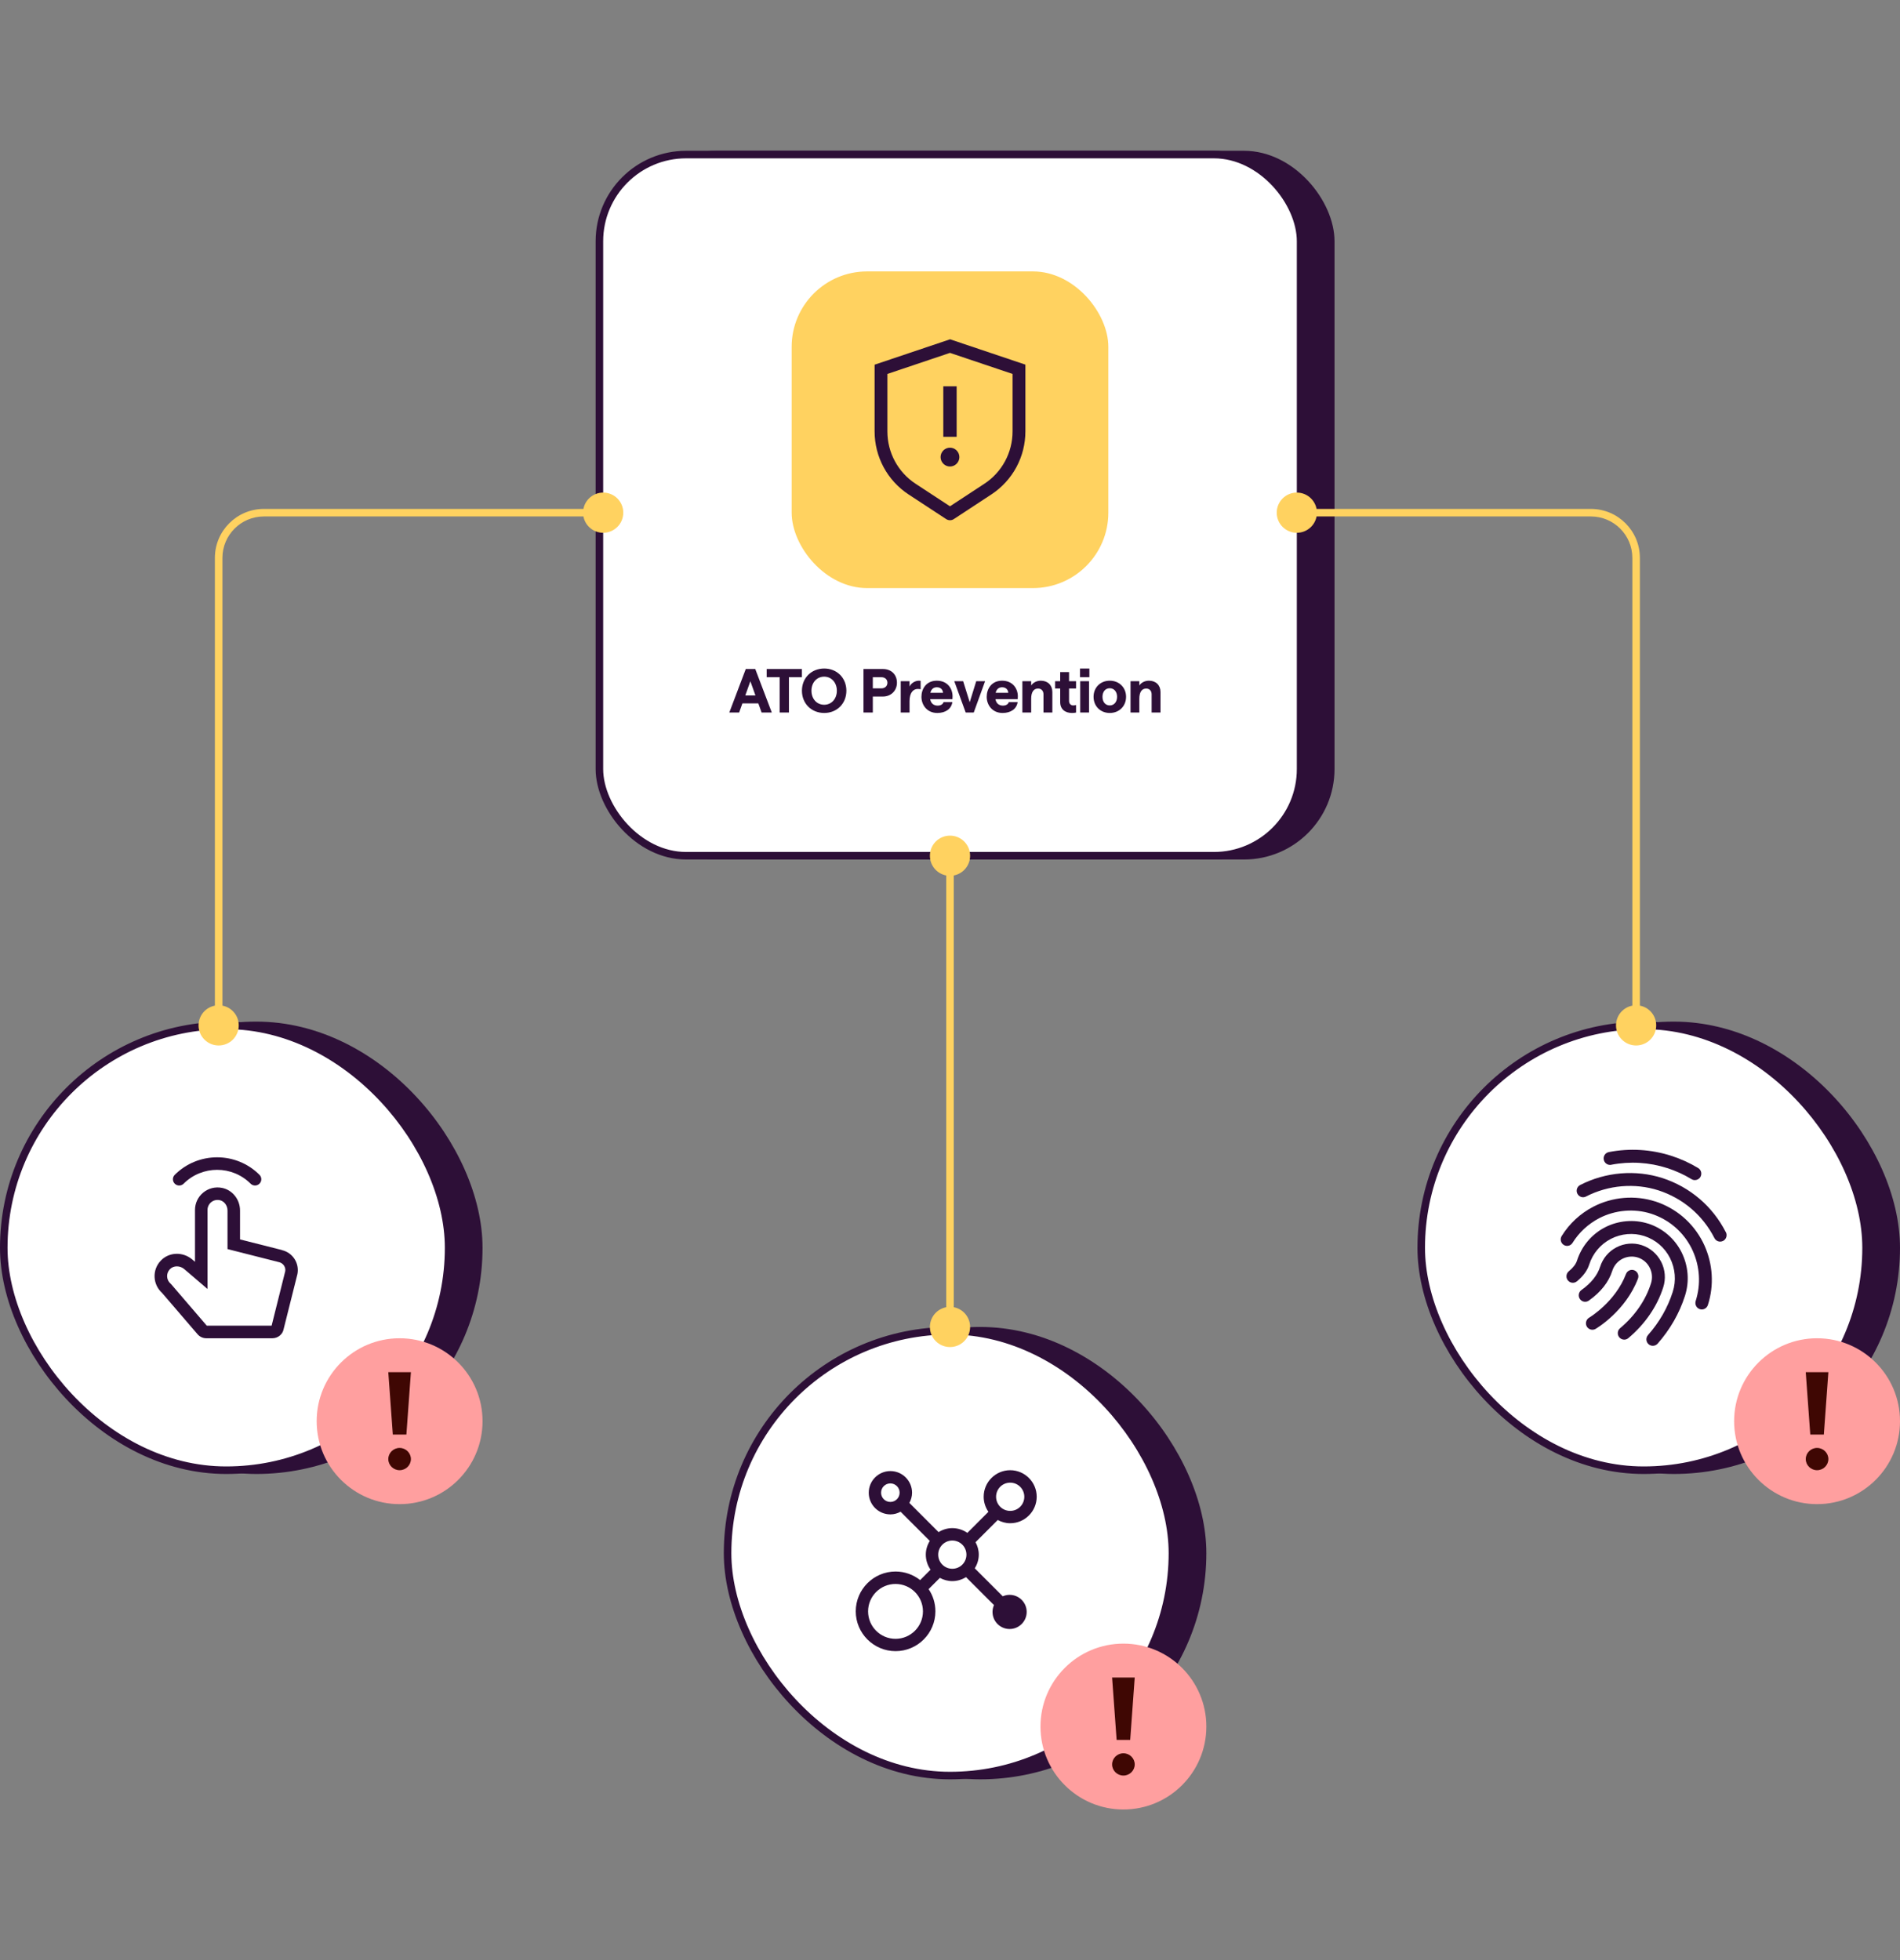 <svg width="504" height="520" viewBox="0 0 504 520" fill="none" xmlns="http://www.w3.org/2000/svg">
<rect x="0" y="0" width="504" height="520" fill="#808080" stroke="none"/>
<rect x="166" y="40" width="188" height="188" rx="24" fill="#2D0F37"/>
<rect x="159" y="41" width="186" height="186" rx="23" fill="white" stroke="#2D0F37" stroke-width="2"/>
<rect x="210" y="72" width="84" height="84" rx="20" fill="#FFD260"/>
<path d="M253.762 102.476H250.224V115.87H253.762V102.476Z" fill="#2D0F37"/>
<path d="M249.503 121.251C249.503 119.877 250.623 118.753 251.994 118.753C253.366 118.753 254.486 119.877 254.486 121.251C254.486 122.626 253.366 123.75 251.994 123.75C250.623 123.75 249.503 122.626 249.503 121.251Z" fill="#2D0F37"/>
<path fill-rule="evenodd" clip-rule="evenodd" d="M251.993 90.015L232 96.741V114.421C232 121.192 235.376 127.46 241.023 131.17L250.946 137.675C251.27 137.897 251.639 138 252.007 138C252.376 138 252.715 137.897 253.025 137.69L262.977 131.156C268.624 127.445 272 121.192 272 114.407V96.726L252.007 90L251.993 90.015ZM268.594 114.436C268.594 120.054 265.793 125.257 261.104 128.332L251.993 134.304L242.881 128.332C238.192 125.257 235.391 120.054 235.391 114.436V99.195L251.993 93.607L268.594 99.195V114.436Z" fill="#2D0F37"/>
<path d="M193.461 189L197.829 177.464H200.341L204.725 189H202.021L201.157 186.584H196.933L196.069 189H193.461ZM197.701 184.472H200.389L199.045 180.712L197.701 184.472ZM206.812 189V179.624H203.372V177.464H212.716V179.624H209.276V189H206.812ZM218.642 189.128C215.218 189.128 212.722 186.616 212.722 183.224C212.722 179.848 215.218 177.336 218.642 177.336C222.018 177.336 224.514 179.832 224.514 183.224C224.514 186.632 222.018 189.128 218.642 189.128ZM218.626 186.952C220.578 186.952 221.986 185.368 221.986 183.224C221.986 181.096 220.578 179.496 218.626 179.496C216.642 179.496 215.25 181.096 215.25 183.224C215.25 185.368 216.642 186.952 218.626 186.952ZM229.046 189V177.464H234.166C236.47 177.464 237.926 178.968 237.926 181.112C237.926 183.096 236.47 184.776 234.166 184.776H231.526V189H229.046ZM233.766 182.6C234.806 182.6 235.398 181.96 235.398 181.112C235.398 180.264 234.806 179.64 233.766 179.64H231.526V182.6H233.766ZM244.212 182.84C243.988 182.792 243.716 182.76 243.444 182.76C242.356 182.76 241.268 183.608 241.268 185.992V189H238.932V180.696H241.268V182.136C241.652 181.24 242.74 180.568 243.732 180.568C243.924 180.568 244.084 180.584 244.212 180.6V182.84ZM244.423 184.84C244.423 182.776 245.671 180.568 248.503 180.568C251.415 180.568 252.679 182.76 252.679 184.68C252.679 185.064 252.647 185.464 252.647 185.464H246.743C246.935 186.568 247.655 187.176 248.727 187.176C249.527 187.176 250.119 186.824 250.295 186.232H252.631C252.375 188.056 250.807 189.128 248.647 189.128C245.815 189.128 244.423 186.92 244.423 184.84ZM246.791 183.784H250.151C250.087 182.92 249.511 182.312 248.503 182.312C247.623 182.312 247.015 182.824 246.791 183.784ZM256.158 189L253.134 180.696H255.486L257.23 186.28L258.958 180.696H261.31L258.302 189H256.158ZM261.736 184.84C261.736 182.776 262.984 180.568 265.816 180.568C268.728 180.568 269.992 182.76 269.992 184.68C269.992 185.064 269.96 185.464 269.96 185.464H264.056C264.248 186.568 264.968 187.176 266.04 187.176C266.84 187.176 267.432 186.824 267.608 186.232H269.944C269.688 188.056 268.12 189.128 265.96 189.128C263.128 189.128 261.736 186.92 261.736 184.84ZM264.104 183.784H267.464C267.4 182.92 266.824 182.312 265.816 182.312C264.936 182.312 264.328 182.824 264.104 183.784ZM271.198 189V180.696H273.534V181.832C274.046 181.08 274.974 180.568 276.094 180.568C277.918 180.568 279.15 181.752 279.15 183.576V189H276.798V184.184C276.798 183.272 276.238 182.648 275.358 182.648C274.174 182.648 273.534 183.624 273.534 185.352V189H271.198ZM285.438 180.696V182.632H283.582V185.944C283.582 186.696 284.062 187.128 284.702 187.128C284.942 187.128 285.214 187.08 285.438 187.016V189.016C285.166 189.08 284.814 189.128 284.366 189.128C282.574 189.128 281.23 188.184 281.23 186.216V182.632H279.886V180.696H281.23V178.28H283.582V180.696H285.438ZM286.542 189V180.696H288.878V189H286.542ZM286.494 177.336H288.974V179.624H286.494V177.336ZM294.384 189.128C291.872 189.128 290.08 187.304 290.08 184.84C290.08 182.392 291.872 180.568 294.384 180.568C296.88 180.568 298.704 182.376 298.704 184.84C298.704 187.32 296.88 189.128 294.384 189.128ZM294.384 187.128C295.536 187.128 296.32 186.184 296.32 184.84C296.32 183.496 295.52 182.568 294.384 182.568C293.2 182.568 292.448 183.512 292.448 184.84C292.448 186.184 293.2 187.128 294.384 187.128ZM299.886 189V180.696H302.222V181.832C302.734 181.08 303.662 180.568 304.782 180.568C306.606 180.568 307.838 181.752 307.838 183.576V189H305.486V184.184C305.486 183.272 304.926 182.648 304.046 182.648C302.862 182.648 302.222 183.624 302.222 185.352V189H299.886Z" fill="#2D0F37"/>
<rect x="8" y="271" width="120" height="120" rx="60" fill="#2D0F37"/>
<rect x="1" y="272" width="118" height="118" rx="59" fill="white" stroke="#2D0F37" stroke-width="2"/>
<path d="M66.475 313.994C61.588 309.094 53.612 309.094 48.711 313.994C48.06 314.645 47.008 314.645 46.357 313.994C45.706 313.344 45.706 312.292 46.357 311.641C52.56 305.453 62.64 305.453 68.829 311.641C69.48 312.292 69.48 313.344 68.829 313.994C68.497 314.313 68.081 314.479 67.652 314.479C67.223 314.479 66.794 314.313 66.475 313.994Z" fill="#2D0F37"/>
<path fill-rule="evenodd" clip-rule="evenodd" d="M63.673 328.781L74.833 331.605V331.632C77.658 332.311 79.444 335.079 78.904 337.945L75.221 352.633C74.972 353.962 73.712 355 72.258 355H54.715C53.829 355 52.998 354.612 52.417 353.948L42.988 342.97C41.811 341.918 41.091 340.409 41.008 338.831C40.925 337.17 41.506 335.605 42.656 334.401C44.843 332.103 48.526 331.978 51.046 334.138L51.724 334.719V320.973C51.724 319.187 52.514 317.498 53.898 316.363C55.283 315.214 57.097 314.757 58.869 315.103C61.652 315.643 63.673 318.177 63.673 321.125V328.781ZM72.05 351.664L75.664 337.211V337.197C75.844 336.173 75.152 335.093 74.044 334.816H74.03L60.35 331.342V321.111C60.35 319.769 59.45 318.592 58.246 318.357C57.429 318.204 56.64 318.398 56.017 318.91C55.394 319.423 55.047 320.17 55.047 320.959V341.932L48.886 336.658C47.737 335.675 46.02 335.675 45.065 336.685C44.552 337.225 44.289 337.931 44.331 338.651C44.372 339.371 44.705 340.049 45.258 340.52L45.438 340.7L54.854 351.664H72.05Z" fill="#2D0F37"/>
<path d="M106 399C118.15 399 128 389.15 128 377C128 364.85 118.15 355 106 355C93.85 355 84 364.85 84 377C84 389.15 93.85 399 106 399Z" fill="#FF9F9F"/>
<path d="M103 364H109L107.8 380.545H104.2L103 364Z" fill="#3F0703"/>
<path d="M103 387.045C103 385.42 104.349 384.091 106 384.091C107.651 384.091 109 385.42 109 387.045C109 388.671 107.651 390 106 390C104.349 390 103 388.671 103 387.045Z" fill="#3F0703"/>
<rect x="384" y="271" width="120" height="120" rx="60" fill="#2D0F37"/>
<rect x="377" y="272" width="118" height="118" rx="59" fill="white" stroke="#2D0F37" stroke-width="2"/>
<path d="M442.275 309.864C437.511 308.331 432.407 308.002 427.402 308.976L427.416 308.99C426.494 309.162 425.601 308.56 425.417 307.629C425.232 306.684 425.842 305.795 426.764 305.609C432.322 304.535 438.007 304.893 443.325 306.598C445.848 307.414 448.245 308.503 450.471 309.85C451.265 310.337 451.534 311.397 451.052 312.214C450.74 312.744 450.173 313.045 449.592 313.045C449.294 313.045 448.982 312.973 448.712 312.801C446.699 311.583 444.544 310.595 442.275 309.864Z" fill="#2D0F37"/>
<path d="M440.969 312.5C448.314 314.893 454.297 319.993 457.799 326.87L457.814 326.856C458.239 327.701 457.913 328.747 457.076 329.177C456.821 329.306 456.552 329.363 456.296 329.363C455.673 329.363 455.077 329.019 454.779 328.432C451.688 322.371 446.414 317.873 439.934 315.767C433.681 313.761 426.663 314.334 420.708 317.4C419.885 317.844 418.85 317.5 418.425 316.655C417.985 315.81 418.326 314.778 419.162 314.348C425.897 310.881 433.851 310.222 440.969 312.5Z" fill="#2D0F37"/>
<path d="M439.057 318.704C433.725 316.985 427.742 317.472 422.666 320.094C419.206 321.885 416.3 324.578 414.258 327.874C413.762 328.676 414.003 329.736 414.797 330.237C415.591 330.739 416.64 330.495 417.136 329.693C418.852 326.928 421.305 324.664 424.212 323.146C428.494 320.939 433.541 320.524 438.022 321.971C442.672 323.489 446.458 326.713 448.67 331.054C450.74 335.166 451.236 339.837 450.059 344.221C450.017 344.371 449.974 344.518 449.932 344.665C449.889 344.811 449.847 344.959 449.804 345.109C449.521 346.011 450.003 346.986 450.896 347.272C451.066 347.33 451.25 347.358 451.421 347.358C452.144 347.358 452.81 346.9 453.037 346.169C453.15 345.825 453.25 345.481 453.349 345.123C454.738 339.908 454.157 334.364 451.704 329.492C449.067 324.32 444.586 320.495 439.057 318.69V318.704Z" fill="#2D0F37"/>
<path d="M425.758 325.567C429.303 323.747 433.471 323.403 437.2 324.592V324.578C441.057 325.839 444.176 328.504 446.02 332.114C447.863 335.782 448.189 339.908 446.955 343.762C445.481 348.375 443.042 352.63 439.71 356.427C439.37 356.799 438.902 357 438.434 357C438.023 357 437.626 356.857 437.3 356.57C436.591 355.94 436.534 354.865 437.158 354.149C440.178 350.725 442.39 346.871 443.708 342.716C444.673 339.736 444.403 336.541 442.985 333.704C441.567 330.911 439.143 328.847 436.151 327.873C433.287 326.956 430.054 327.214 427.304 328.633C424.553 330.065 422.497 332.501 421.547 335.481C421.051 337.042 419.959 338.518 418.3 339.894C417.563 340.495 416.499 340.381 415.904 339.65C415.308 338.919 415.422 337.83 416.145 337.229C417.293 336.283 418.017 335.338 418.314 334.421C419.548 330.567 422.199 327.415 425.758 325.567Z" fill="#2D0F37"/>
<path d="M440.628 334.693C439.55 332.586 437.721 331.025 435.481 330.294C433.298 329.592 430.873 329.793 428.803 330.867C426.719 331.942 425.173 333.79 424.45 336.039C423.727 338.303 422.054 340.38 419.502 342.2C418.736 342.744 418.552 343.819 419.091 344.592C419.629 345.366 420.693 345.552 421.458 345.008C424.634 342.759 426.733 340.094 427.683 337.099C428.122 335.724 429.072 334.592 430.348 333.933C431.625 333.274 433.127 333.16 434.446 333.575C435.836 334.019 436.956 334.979 437.608 336.269C438.274 337.572 438.388 339.062 437.948 340.438C436.53 344.908 433.695 349.02 429.753 352.329C429.03 352.931 428.931 354.02 429.54 354.75C429.881 355.151 430.363 355.366 430.845 355.366C431.228 355.366 431.61 355.237 431.936 354.965C436.374 351.226 439.579 346.57 441.195 341.484C441.918 339.234 441.72 336.827 440.642 334.693H440.628Z" fill="#2D0F37"/>
<path d="M431.312 337.959C431.652 337.071 432.631 336.627 433.51 336.97C434.389 337.314 434.828 338.303 434.488 339.191C431.213 347.773 423.57 352.329 423.244 352.515C422.975 352.673 422.677 352.745 422.393 352.745C421.812 352.745 421.231 352.429 420.919 351.885C420.451 351.068 420.735 350.008 421.543 349.535C421.642 349.478 428.49 345.366 431.312 337.959Z" fill="#2D0F37"/>
<path d="M482 399C494.15 399 504 389.15 504 377C504 364.85 494.15 355 482 355C469.85 355 460 364.85 460 377C460 389.15 469.85 399 482 399Z" fill="#FF9F9F"/>
<path d="M479 364H485L483.8 380.545H480.2L479 364Z" fill="#3F0703"/>
<path d="M479 387.045C479 385.42 480.349 384.091 482 384.091C483.651 384.091 485 385.42 485 387.045C485 388.671 483.651 390 482 390C480.349 390 479 388.671 479 387.045Z" fill="#3F0703"/>
<rect x="200" y="352" width="120" height="120" rx="60" fill="#2D0F37"/>
<rect x="193" y="353" width="118" height="118" rx="59" fill="white" stroke="#2D0F37" stroke-width="2"/>
<path d="M267.967 404.066C271.841 404.066 275 400.907 275 397.033C275 393.159 271.841 390 267.967 390C264.093 390 260.934 393.159 260.934 397.033C260.934 398.519 261.406 399.892 262.192 401.035L256.603 406.624C255.474 405.838 254.088 405.366 252.615 405.366C251.272 405.366 250.028 405.767 248.97 406.424L241.223 398.677C241.666 397.862 241.937 396.947 241.937 395.975C241.937 392.816 239.365 390.229 236.191 390.229C233.018 390.229 230.445 392.802 230.445 395.975C230.445 399.148 233.018 401.721 236.191 401.721C237.178 401.721 238.092 401.45 238.893 401.007L246.64 408.754C245.983 409.826 245.582 411.07 245.582 412.399C245.582 413.886 246.054 415.258 246.84 416.387L244.082 419.146C242.281 417.731 240.022 416.873 237.563 416.873C231.731 416.873 227 421.619 227 427.437C227 433.254 231.746 438 237.563 438C243.381 438 248.127 433.254 248.127 427.437C248.127 425.264 247.469 423.234 246.326 421.547L249.313 418.56C250.3 419.089 251.415 419.418 252.601 419.418C253.945 419.418 255.188 419.017 256.246 418.36L263.665 425.778C263.422 426.336 263.279 426.951 263.279 427.594C263.279 430.095 265.309 432.125 267.81 432.125C270.312 432.125 272.341 430.095 272.341 427.594C272.341 425.092 270.312 423.063 267.81 423.063C267.167 423.063 266.552 423.205 265.995 423.448L258.576 416.03C259.233 414.958 259.634 413.714 259.634 412.385C259.634 411.184 259.305 410.083 258.776 409.097L264.665 403.208C265.652 403.737 266.767 404.066 267.953 404.066H267.967ZM267.967 393.302C270.026 393.302 271.712 394.974 271.712 397.047C271.712 399.12 270.04 400.792 267.967 400.792C265.895 400.792 264.222 399.12 264.222 397.047C264.222 394.974 265.895 393.302 267.967 393.302ZM236.177 398.419C234.819 398.419 233.718 397.319 233.718 395.961C233.718 394.603 234.819 393.502 236.177 393.502C237.535 393.502 238.636 394.603 238.636 395.961C238.636 397.319 237.535 398.419 236.177 398.419ZM237.549 434.727C233.532 434.727 230.273 431.468 230.273 427.451C230.273 423.434 233.532 420.175 237.549 420.175C241.566 420.175 244.825 423.434 244.825 427.451C244.825 431.468 241.566 434.727 237.549 434.727ZM248.87 412.399C248.87 410.341 250.543 408.654 252.615 408.654C254.688 408.654 256.36 410.326 256.36 412.399C256.36 414.472 254.688 416.144 252.615 416.144C250.543 416.144 248.87 414.472 248.87 412.399Z" fill="#2D0F37"/>
<path d="M298 480C310.15 480 320 470.15 320 458C320 445.85 310.15 436 298 436C285.85 436 276 445.85 276 458C276 470.15 285.85 480 298 480Z" fill="#FF9F9F"/>
<path d="M295 445H301L299.8 461.545H296.2L295 445Z" fill="#3F0703"/>
<path d="M295 468.045C295 466.42 296.349 465.091 298 465.091C299.651 465.091 301 466.42 301 468.045C301 469.671 299.651 471 298 471C296.349 471 295 469.671 295 468.045Z" fill="#3F0703"/>
<path d="M52.667 272C52.667 274.946 55.054 277.333 58 277.333C60.946 277.333 63.333 274.946 63.333 272C63.333 269.054 60.946 266.667 58 266.667C55.054 266.667 52.667 269.054 52.667 272ZM154.667 136C154.667 138.946 157.054 141.333 160 141.333C162.946 141.333 165.333 138.946 165.333 136C165.333 133.054 162.946 130.667 160 130.667C157.054 130.667 154.667 133.054 154.667 136ZM59 272V148H57V272H59ZM70 137H160V135H70V137ZM59 148C59 141.925 63.925 137 70 137V135C62.82 135 57 140.82 57 148H59Z" fill="#FFD260"/>
<path d="M246.667 352C246.667 354.946 249.054 357.333 252 357.333C254.946 357.333 257.333 354.946 257.333 352C257.333 349.054 254.946 346.667 252 346.667C249.054 346.667 246.667 349.054 246.667 352ZM246.667 227C246.667 229.946 249.054 232.333 252 232.333C254.946 232.333 257.333 229.946 257.333 227C257.333 224.054 254.946 221.667 252 221.667C249.054 221.667 246.667 224.054 246.667 227ZM253 352L253 227L251 227L251 352L253 352Z" fill="#FFD260"/>
<path d="M439.333 272C439.333 274.946 436.946 277.333 434 277.333C431.054 277.333 428.667 274.946 428.667 272C428.667 269.054 431.054 266.667 434 266.667C436.946 266.667 439.333 269.054 439.333 272ZM349.333 136C349.333 138.946 346.946 141.333 344 141.333C341.054 141.333 338.667 138.946 338.667 136C338.667 133.054 341.054 130.667 344 130.667C346.946 130.667 349.333 133.054 349.333 136ZM433 272V148H435V272H433ZM422 137H344V135H422V137ZM433 148C433 141.925 428.075 137 422 137V135C429.18 135 435 140.82 435 148H433Z" fill="#FFD260"/>
</svg>
